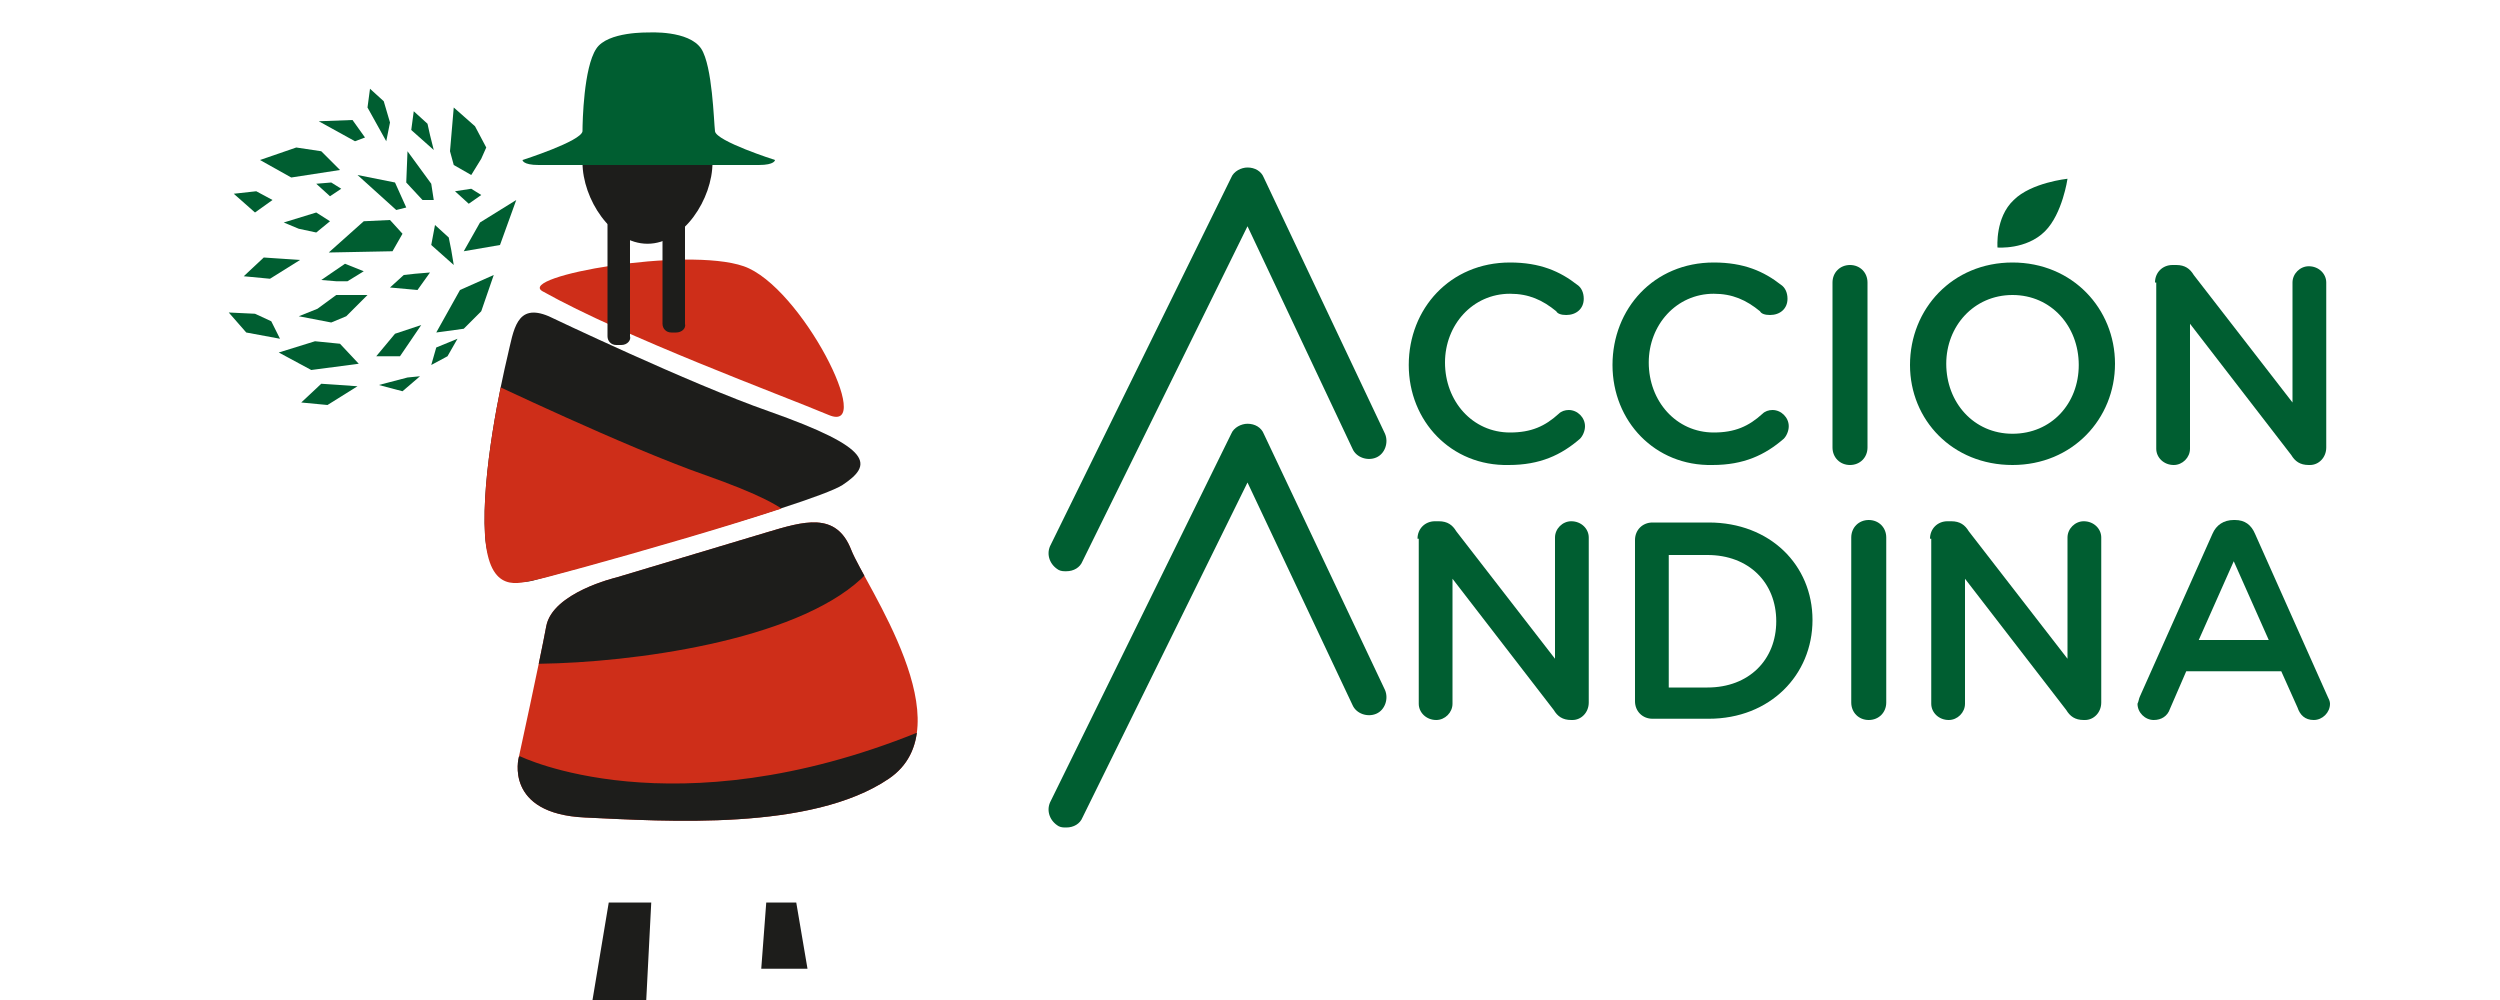 <?xml version="1.0" encoding="utf-8"?>
<!-- Generator: Adobe Illustrator 27.0.0, SVG Export Plug-In . SVG Version: 6.00 Build 0)  -->
<svg version="1.1" id="Layer_1" xmlns="http://www.w3.org/2000/svg" xmlns:xlink="http://www.w3.org/1999/xlink" x="0px" y="0px"
	 viewBox="0 0 200 80" style="enable-background:new 0 0 200 80;" xml:space="preserve">
<style type="text/css">
	.st0{fill:#005E31;}
	.st1{fill:#CE2E19;}
	.st2{fill:#1D1D1B;}
	.st3{clip-path:url(#SVGID_00000134243515316896195960000009413082025605433511_);fill:#CE2E19;}
	.st4{clip-path:url(#SVGID_00000134243515316896195960000009413082025605433511_);fill:none;}
	.st5{clip-path:url(#SVGID_00000093150123576231951780000015429815492663852726_);fill:#1D1D1B;}
	.st6{fill:none;}
</style>
<g>
	<g>
		<path class="st0" d="M112.7,29.2L112.7,29.2c0-4.5,3.3-8.2,8.1-8.2c2.4,0,4,0.7,5.4,1.8c0.3,0.2,0.5,0.6,0.5,1.1
			c0,0.8-0.6,1.3-1.4,1.3c-0.4,0-0.7-0.1-0.8-0.3c-1.1-0.9-2.2-1.4-3.7-1.4c-3,0-5.2,2.5-5.2,5.5v0c0,3.1,2.2,5.6,5.2,5.6
			c1.7,0,2.8-0.5,3.9-1.5c0.2-0.2,0.5-0.3,0.8-0.3c0.7,0,1.3,0.6,1.3,1.3c0,0.4-0.2,0.8-0.4,1c-1.5,1.3-3.2,2.1-5.7,2.1
			C116.1,37.3,112.7,33.7,112.7,29.2z"/>
		<path class="st0" d="M129,29.2L129,29.2c0-4.5,3.3-8.2,8.1-8.2c2.4,0,4,0.7,5.4,1.8c0.3,0.2,0.5,0.6,0.5,1.1
			c0,0.8-0.6,1.3-1.4,1.3c-0.4,0-0.7-0.1-0.8-0.3c-1.1-0.9-2.2-1.4-3.7-1.4c-3,0-5.2,2.5-5.2,5.5v0c0,3.1,2.2,5.6,5.2,5.6
			c1.7,0,2.8-0.5,3.9-1.5c0.2-0.2,0.5-0.3,0.8-0.3c0.7,0,1.3,0.6,1.3,1.3c0,0.4-0.2,0.8-0.4,1c-1.5,1.3-3.2,2.1-5.7,2.1
			C132.4,37.3,129,33.7,129,29.2z"/>
		<path class="st0" d="M146.6,22.6c0-0.8,0.6-1.4,1.4-1.4c0.8,0,1.4,0.6,1.4,1.4v13.2c0,0.8-0.6,1.4-1.4,1.4c-0.8,0-1.4-0.6-1.4-1.4
			V22.6z"/>
		<path class="st0" d="M152.8,29.2L152.8,29.2c0-4.5,3.4-8.2,8.2-8.2c4.8,0,8.2,3.7,8.2,8.1v0c0,4.4-3.4,8.1-8.2,8.1
			S152.8,33.6,152.8,29.2z M166.3,29.2L166.3,29.2c0-3.1-2.2-5.6-5.3-5.6c-3.1,0-5.3,2.5-5.3,5.5v0c0,3.1,2.2,5.6,5.3,5.6
			C164.1,34.7,166.3,32.3,166.3,29.2z"/>
		<path class="st0" d="M172.4,22.6c0-0.8,0.6-1.4,1.4-1.4h0.3c0.7,0,1.1,0.3,1.4,0.8l7.9,10.2v-9.6c0-0.7,0.6-1.3,1.3-1.3
			c0.8,0,1.4,0.6,1.4,1.3v13.2c0,0.8-0.6,1.4-1.3,1.4h-0.1c-0.7,0-1.1-0.3-1.4-0.8l-8.1-10.5v10c0,0.7-0.6,1.3-1.3,1.3
			c-0.8,0-1.4-0.6-1.4-1.3V22.6z"/>
		<path class="st0" d="M113.4,43.1c0-0.8,0.6-1.4,1.4-1.4h0.3c0.7,0,1.1,0.3,1.4,0.8l7.9,10.2V43c0-0.7,0.6-1.3,1.3-1.3
			c0.8,0,1.4,0.6,1.4,1.3v13.2c0,0.8-0.6,1.4-1.3,1.4h-0.1c-0.7,0-1.1-0.3-1.4-0.8l-8.1-10.5v10c0,0.7-0.6,1.3-1.3,1.3
			c-0.8,0-1.4-0.6-1.4-1.3V43.1z"/>
		<path class="st0" d="M130.8,43.2c0-0.8,0.6-1.4,1.4-1.4h4.5c4.9,0,8.3,3.4,8.3,7.8v0c0,4.4-3.4,7.9-8.3,7.9h-4.5
			c-0.8,0-1.4-0.6-1.4-1.4V43.2z M136.6,55c3.3,0,5.5-2.2,5.5-5.3v0c0-3.1-2.2-5.3-5.5-5.3h-3.1V55H136.6z"/>
		<path class="st0" d="M148.1,43c0-0.8,0.6-1.4,1.4-1.4c0.8,0,1.4,0.6,1.4,1.4v13.2c0,0.8-0.6,1.4-1.4,1.4c-0.8,0-1.4-0.6-1.4-1.4
			V43z"/>
		<path class="st0" d="M154.4,43.1c0-0.8,0.6-1.4,1.4-1.4h0.3c0.7,0,1.1,0.3,1.4,0.8l7.9,10.2V43c0-0.7,0.6-1.3,1.3-1.3
			c0.8,0,1.4,0.6,1.4,1.3v13.2c0,0.8-0.6,1.4-1.3,1.4h-0.1c-0.7,0-1.1-0.3-1.4-0.8l-8.1-10.5v10c0,0.7-0.6,1.3-1.3,1.3
			c-0.8,0-1.4-0.6-1.4-1.3V43.1z"/>
		<path class="st0" d="M171.2,55.7l5.8-13c0.3-0.7,0.9-1.1,1.7-1.1h0.1c0.8,0,1.3,0.4,1.6,1.1l5.8,13c0.1,0.2,0.2,0.4,0.2,0.6
			c0,0.7-0.6,1.3-1.3,1.3c-0.7,0-1.1-0.4-1.3-1l-1.3-2.9h-7.6l-1.3,3c-0.2,0.6-0.7,0.9-1.3,0.9c-0.7,0-1.3-0.6-1.3-1.3
			C171.1,56.1,171.1,55.9,171.2,55.7z M181.5,51.2l-2.8-6.3l-2.8,6.3H181.5z"/>
	</g>
	<g>
		<path class="st0" d="M85.3,45.7c-0.2,0-0.4,0-0.6-0.1c-0.7-0.4-1-1.2-0.7-1.9l14.5-29.5c0.2-0.5,0.8-0.8,1.3-0.8c0,0,0,0,0,0
			c0.6,0,1.1,0.3,1.3,0.8l9.7,20.5c0.3,0.7,0,1.6-0.7,1.9c-0.7,0.3-1.6,0-1.9-0.7l-8.4-17.8L86.6,44.9
			C86.4,45.4,85.9,45.7,85.3,45.7z"/>
	</g>
	<path class="st1" d="M43.4,23.3c6.6,3.7,19.1,8.3,22.9,9.9c3.8,1.6-2.2-10.3-6.8-11.9S41.3,22.1,43.4,23.3z"/>
	<g>
		<path class="st2" d="M57,13c0,2.9-2.3,6.5-5.2,6.5c-2.9,0-5.2-3.6-5.2-6.5s2.3-5.2,5.2-5.2C54.7,7.8,57,10.1,57,13z"/>
		<path class="st2" d="M49.7,27.6h-0.4c-0.4,0-0.7-0.3-0.7-0.7v-8.9c0-0.4,0.3-0.7,0.7-0.7h0.4c0.4,0,0.7,0.3,0.7,0.7v8.9
			C50.5,27.2,50.2,27.6,49.7,27.6z"/>
		<path class="st2" d="M54.1,26.6h-0.4c-0.4,0-0.7-0.3-0.7-0.7V17c0-0.4,0.3-0.7,0.7-0.7h0.4c0.4,0,0.7,0.3,0.7,0.7v8.9
			C54.9,26.3,54.5,26.6,54.1,26.6z"/>
	</g>
	<path class="st2" d="M43.9,25.3c0,0,11.3,5.4,17.6,7.6c8.5,3,8.3,4.3,5.9,5.9c-2.5,1.6-24.6,7.6-24.6,7.6s-3.7,1.3-4-3.6
		s1.3-12.2,1.8-14.3S41.3,24.2,43.9,25.3z"/>
	<g>
		<defs>
			<path id="SVGID_1_" d="M43.9,25.3c0,0,11.3,5.4,17.6,7.6c8.5,3,8.3,4.3,5.9,5.9c-2.5,1.6-23.4,7.4-24.6,7.6
				c-1.2,0.2-3.7,1.3-4-3.6s1.3-12.2,1.8-14.3S41.3,24.2,43.9,25.3z"/>
		</defs>
		<clipPath id="SVGID_00000048493985977377252930000017238992585370037179_">
			<use xlink:href="#SVGID_1_"  style="overflow:visible;"/>
		</clipPath>
		<path style="clip-path:url(#SVGID_00000048493985977377252930000017238992585370037179_);fill:#CE2E19;" d="M38.8,30.4
			c0,0,11.3,5.4,17.6,7.6c8.5,3,8.3,4.3,5.9,5.9c-2.5,1.6-24.6,7.6-24.6,7.6s-3.7,1.3-4-3.6s1.3-12.2,1.8-14.3
			C35.9,31.6,36.2,29.3,38.8,30.4z"/>
		<path style="clip-path:url(#SVGID_00000048493985977377252930000017238992585370037179_);fill:none;" d="M31.7,24.2
			c0,0,24.2,11.5,37.6,16.2"/>
		<path style="clip-path:url(#SVGID_00000048493985977377252930000017238992585370037179_);fill:none;" d="M33,22.6
			c0,0,24.2,11.5,37.6,16.2"/>
	</g>
	<path class="st1" d="M61.3,42.6l-12,3.6c0,0-5.1,1.2-5.6,3.9s-2.2,10.5-2.2,10.5s-1.2,4.5,5.3,4.8c6.5,0.3,18.1,1.1,24.3-3.1
		c6.2-4.2-1.9-15.5-3-18.3C66.9,40.9,64.3,41.7,61.3,42.6z"/>
	<g>
		<defs>
			<path id="SVGID_00000060730428347008922650000003012388064633417891_" d="M61.3,42.6l-12,3.6c0,0-5.1,1.2-5.6,3.9
				s-2.2,10.5-2.2,10.5s-1.2,4.5,5.3,4.8c6.5,0.3,18.1,1.1,24.3-3.1c6.2-4.2-1.9-15.5-3-18.3C66.9,40.9,64.3,41.7,61.3,42.6z"/>
		</defs>
		<clipPath id="SVGID_00000032639730724851079220000011354753646587270030_">
			<use xlink:href="#SVGID_00000060730428347008922650000003012388064633417891_"  style="overflow:visible;"/>
		</clipPath>
		<path style="clip-path:url(#SVGID_00000032639730724851079220000011354753646587270030_);fill:#1D1D1B;" d="M57.9,27.9l-13.1,5.8
			c0,0-4.8,2-4.9,4.7s-0.5,10.7-0.5,10.7s-2.7,4,3.8,4c7.3-0.1,20.3-1.8,25.7-6.8s-4.3-15-5.8-17.6C61.3,25.8,60.7,26.5,57.9,27.9z"
			/>
		<path style="clip-path:url(#SVGID_00000032639730724851079220000011354753646587270030_);fill:#1D1D1B;" d="M73.4,58.6
			c-19.6,7.9-31.8,1.9-31.8,1.9s-4.2,2-5.5,6c-1.3,4,40.4,0.4,39.2-4.2C74,57.3,92.9,50.7,73.4,58.6z"/>
	</g>
	<polygon class="st2" points="51.7,80 47.4,80 48.7,72.2 52.1,72.2 	"/>
	<polygon class="st2" points="64.6,77.5 60.9,77.5 61.3,72.2 63.7,72.2 	"/>
	<g>
		<polygon class="st0" points="31.4,20.1 26.3,20.2 29.1,17.7 31.2,17.6 32.2,18.7 		"/>
		<polygon class="st0" points="33.8,16 32.5,14.6 32.6,12.1 34.5,14.7 34.7,16 		"/>
		<polygon class="st0" points="37.7,14 36.3,13.2 36,12.1 36.3,8.6 38,10.1 38.9,11.8 38.5,12.7 		"/>
		<polygon class="st0" points="40,19.6 37.1,20.1 38.4,17.8 41.3,16 		"/>
		<polygon class="st0" points="38.5,24.9 37.1,26.3 34.9,26.6 36.8,23.2 39.5,22 		"/>
		<polygon class="st0" points="23.7,11.8 25.7,12.1 27.2,13.6 23.3,14.2 20.8,12.8 		"/>
		<polygon class="st0" points="21.1,20.6 24,20.8 21.6,22.3 19.5,22.1 		"/>
		<polygon class="st0" points="25.7,30.7 28.6,30.9 26.2,32.4 24.1,32.2 		"/>
		<polygon class="st0" points="33.4,23.2 31.2,23 32.3,22 33.2,21.9 34.4,21.8 		"/>
		<polygon class="st0" points="32.9,10.4 33.1,8.9 34.2,9.9 34.4,10.8 34.7,12 		"/>
		<polygon class="st0" points="34.5,19.6 34.8,18 35.9,19 36.1,20 36.3,21.2 		"/>
		<polygon class="st0" points="29.4,8.6 29.6,7.1 30.7,8.1 31.2,9.8 30.9,11.3 		"/>
		<polygon class="st0" points="27.6,21.1 29.1,21.7 27.8,22.5 26.9,22.5 25.7,22.4 		"/>
		<polygon class="st0" points="26.5,25.8 23.9,25.3 25.4,24.7 26.9,23.6 29.4,23.6 27.7,25.3 		"/>
		<polygon class="st0" points="23.9,18.3 22.7,17.8 25.3,17 26.4,17.7 25.3,18.6 		"/>
		<polygon class="st0" points="26.4,15.7 25.3,14.7 26.5,14.6 27.3,15.1 		"/>
		<polygon class="st0" points="37.5,16.3 36.4,15.3 37.7,15.1 38.5,15.6 		"/>
		<polygon class="st0" points="28.4,11.3 25.5,9.7 28.2,9.6 29.2,11 		"/>
		<polygon class="st0" points="31.7,16.8 28.6,14 31.6,14.6 32.5,16.6 		"/>
		<polygon class="st0" points="32,28.5 30.1,28.5 31.6,26.7 33.7,26 		"/>
		<polygon class="st0" points="32.2,31.3 30.3,30.8 32.6,30.2 33.6,30.1 		"/>
		<polygon class="st0" points="35.8,28.5 34.5,29.2 34.9,27.8 36.6,27.1 		"/>
	</g>
	<path class="st0" d="M51.8,13.2c0,0,7.6,0,8.9,0c1.3,0,1.3-0.4,1.3-0.4s-4.7-1.5-4.8-2.3c-0.1-0.8-0.2-5.2-1.1-6.6
		c-1-1.5-4.2-1.3-4.2-1.3s-3.3-0.1-4.2,1.3c-1,1.5-1.1,5.8-1.1,6.6c-0.1,0.8-4.8,2.3-4.8,2.3s0,0.4,1.3,0.4
		C44.3,13.2,51.8,13.2,51.8,13.2L51.8,13.2z"/>
	<polygon class="st0" points="25.2,27.3 27.2,27.5 28.7,29.1 24.9,29.6 22.3,28.2 	"/>
	<polygon class="st0" points="20.4,25.1 21.7,25.7 22.4,27.1 19.7,26.6 18.3,25 	"/>
	<polygon class="st0" points="20.4,17 18.7,15.5 20.5,15.3 21.8,16 	"/>
	<g>
		<path class="st0" d="M85.3,66.2c-0.2,0-0.4,0-0.6-0.1c-0.7-0.4-1-1.2-0.7-1.9l14.5-29.5c0.2-0.5,0.8-0.8,1.3-0.8c0,0,0,0,0,0
			c0.6,0,1.1,0.3,1.3,0.8l9.7,20.5c0.3,0.7,0,1.6-0.7,1.9c-0.7,0.3-1.6,0-1.9-0.7l-8.4-17.8L86.6,65.4
			C86.4,65.9,85.9,66.2,85.3,66.2z"/>
	</g>
	<path class="st0" d="M163.6,18.5c-1.5,1.5-3.8,1.3-3.8,1.3s-0.2-2.4,1.3-3.8c1.4-1.4,4.3-1.7,4.3-1.7S165,17.1,163.6,18.5z"/>
	<line class="st6" x1="159.2" y1="20.3" x2="161.5" y2="18"/>
</g>
</svg>
